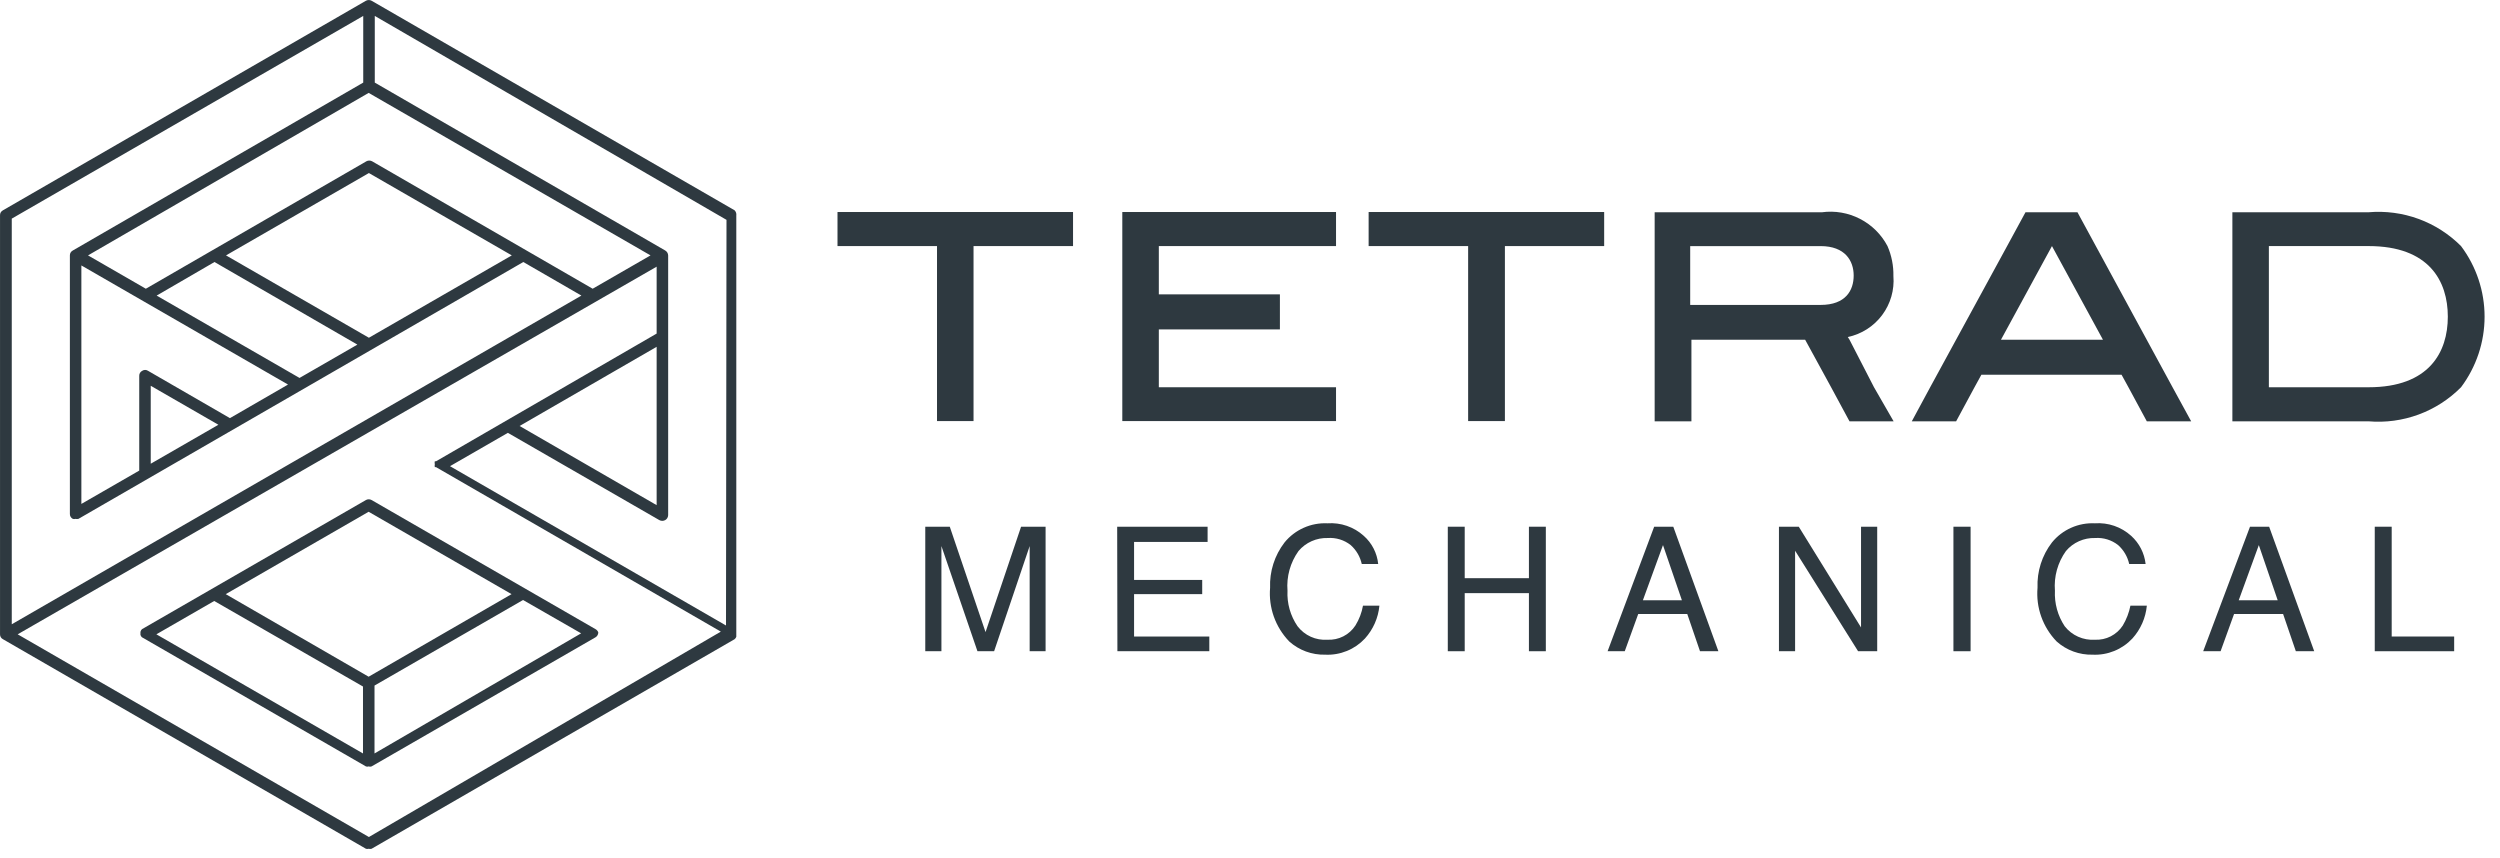 <svg width="102" height="35" viewBox="0 0 102 35" fill="none" xmlns="http://www.w3.org/2000/svg">
<g clip-path="url(#clip0)">
<path d="M37.751 21.49H38.751L40.21 25.79L41.66 21.49H42.66V26.57H42.01V23.06C42.01 22.82 42.01 22.56 42.01 22.28L40.56 26.57H39.88L38.41 22.28V22.44C38.41 22.57 38.41 22.75 38.41 23.01C38.41 23.27 38.41 23.45 38.41 23.57V26.57H37.751V21.49Z" fill="#2E3940"/>
<path d="M45.581 21.49H49.27V22.11H46.27V23.66H49.05V24.24H46.27V25.97H49.34V26.57H45.59L45.581 21.49Z" fill="#2E3940"/>
<path d="M55.64 21.861C55.975 22.156 56.185 22.567 56.23 23.011H55.56C55.494 22.713 55.337 22.444 55.11 22.241C54.844 22.03 54.509 21.927 54.171 21.951C53.945 21.944 53.72 21.988 53.514 22.08C53.308 22.172 53.126 22.308 52.98 22.481C52.644 22.951 52.484 23.524 52.53 24.101C52.504 24.616 52.648 25.125 52.94 25.551C53.082 25.736 53.268 25.884 53.481 25.98C53.694 26.076 53.927 26.117 54.16 26.101C54.384 26.112 54.608 26.065 54.808 25.963C55.008 25.861 55.178 25.709 55.3 25.521C55.454 25.273 55.559 24.998 55.61 24.711H56.28C56.233 25.209 56.026 25.679 55.69 26.051C55.484 26.272 55.233 26.445 54.953 26.559C54.673 26.673 54.372 26.725 54.07 26.711C53.529 26.725 53.003 26.532 52.6 26.171C52.322 25.882 52.108 25.538 51.973 25.16C51.839 24.782 51.786 24.38 51.82 23.981C51.794 23.314 52.003 22.659 52.41 22.131C52.62 21.873 52.889 21.668 53.193 21.533C53.497 21.397 53.828 21.335 54.16 21.351C54.428 21.332 54.697 21.367 54.952 21.455C55.206 21.543 55.441 21.68 55.64 21.861V21.861Z" fill="#2E3940"/>
<path d="M59.07 21.49H59.76V23.59H62.38V21.49H63.07V26.57H62.38V24.2H59.76V26.57H59.07V21.49Z" fill="#2E3940"/>
<path d="M67.49 21.49H68.27L70.11 26.57H69.36L68.84 25.05H66.84L66.29 26.57H65.59L67.49 21.49ZM68.621 24.49L67.85 22.24L67.03 24.49H68.621Z" fill="#2E3940"/>
<path d="M72.581 21.49H73.39L75.93 25.6V21.49H76.59V26.57H75.81L73.24 22.47V26.57H72.581V21.49Z" fill="#2E3940"/>
<path d="M79.7 21.49H80.4V26.57H79.7V21.49Z" fill="#2E3940"/>
<path d="M86.95 21.861C87.281 22.158 87.492 22.568 87.541 23.011H86.871C86.805 22.713 86.647 22.444 86.421 22.241C86.154 22.03 85.819 21.927 85.48 21.951C85.255 21.944 85.031 21.988 84.825 22.08C84.619 22.172 84.436 22.308 84.291 22.481C83.954 22.951 83.795 23.524 83.841 24.101C83.816 24.614 83.955 25.122 84.24 25.551C84.385 25.736 84.573 25.883 84.787 25.978C85.001 26.074 85.236 26.116 85.471 26.101C85.695 26.112 85.918 26.065 86.118 25.963C86.318 25.861 86.488 25.709 86.61 25.521C86.759 25.27 86.865 24.996 86.921 24.711H87.591C87.544 25.209 87.337 25.679 87.001 26.051C86.795 26.272 86.543 26.445 86.263 26.559C85.984 26.673 85.682 26.725 85.381 26.711C84.84 26.725 84.313 26.532 83.91 26.171C83.631 25.882 83.418 25.538 83.283 25.16C83.148 24.782 83.097 24.38 83.131 23.981C83.105 23.314 83.313 22.659 83.721 22.131C83.931 21.873 84.199 21.668 84.503 21.533C84.807 21.397 85.138 21.335 85.471 21.351C85.739 21.332 86.008 21.367 86.263 21.455C86.517 21.543 86.75 21.68 86.95 21.861V21.861Z" fill="#2E3940"/>
<path d="M91.8 21.49H92.581L94.42 26.57H93.67L93.15 25.05H91.15L90.6 26.57H89.89L91.8 21.49ZM92.93 24.49L92.16 22.24L91.34 24.49H92.93Z" fill="#2E3940"/>
<path d="M96.89 21.49H97.581V25.97H100.13V26.57H96.89V21.49Z" fill="#2E3940"/>
<path d="M29.971 8.58L15.16 0.03C15.125 0.011 15.086 0.001 15.046 0.001C15.006 0.001 14.966 0.011 14.931 0.03L0.121 8.58C0.083 8.6 0.051 8.63 0.029 8.667C0.008 8.705 -0.002 8.747 0.001 8.79V25.88C0 25.922 0.011 25.962 0.032 25.998C0.053 26.033 0.084 26.062 0.121 26.08L14.931 34.63C14.967 34.641 15.005 34.641 15.041 34.63C15.08 34.641 15.121 34.641 15.16 34.63L29.971 26.08C30.003 26.054 30.027 26.019 30.041 25.98V8.79C30.047 8.752 30.043 8.713 30.031 8.677C30.019 8.64 29.998 8.607 29.971 8.58V8.58ZM15.041 3.79L26.541 10.42L24.181 11.78L15.181 6.58C15.145 6.561 15.106 6.551 15.065 6.551C15.025 6.551 14.985 6.561 14.95 6.58L5.95 11.78L3.591 10.42L15.041 3.79ZM6.041 15.13C6.006 15.106 5.964 15.093 5.921 15.093C5.878 15.093 5.836 15.106 5.801 15.13C5.764 15.149 5.733 15.178 5.712 15.213C5.691 15.248 5.68 15.289 5.681 15.33V19.2L3.32 20.56V10.83L11.751 15.69L9.381 17.06L6.041 15.13ZM8.91 17.33L6.15 18.92V15.74L8.91 17.33ZM6.391 12.06L8.751 10.69L14.581 14.06L12.221 15.42L6.391 12.06ZM9.221 10.42L15.051 7.06L20.881 10.42L15.051 13.78L9.221 10.42ZM0.48 8.92L14.82 0.65V3.37L2.971 10.22C2.934 10.239 2.903 10.268 2.882 10.303C2.861 10.338 2.85 10.379 2.851 10.42V20.97C2.85 21.012 2.861 21.052 2.882 21.087C2.903 21.123 2.934 21.152 2.971 21.17C3.007 21.181 3.045 21.181 3.081 21.17C3.12 21.179 3.161 21.179 3.2 21.17L21.351 10.69L23.721 12.06L0.48 25.47V8.92ZM15.051 34.15L0.721 25.88L26.791 10.88V13.61L17.791 18.82H17.74C17.73 18.86 17.73 18.901 17.74 18.94C17.732 18.98 17.732 19.021 17.74 19.06C17.74 19.06 17.74 19.06 17.74 19.06H17.791L29.41 25.77L15.051 34.15ZM26.791 14.15V20.61L21.2 17.38L26.791 14.15ZM29.621 25.52L18.36 19.02L20.721 17.66L26.9 21.22C26.937 21.241 26.979 21.251 27.02 21.251C27.062 21.251 27.104 21.241 27.141 21.22C27.176 21.2 27.206 21.171 27.227 21.136C27.247 21.101 27.259 21.061 27.261 21.02V10.42C27.259 10.38 27.247 10.34 27.227 10.305C27.206 10.27 27.176 10.241 27.141 10.22L15.291 3.37V0.65L29.641 8.97L29.621 25.52Z" fill="#2E3940"/>
<path d="M24.3 25.671L15.16 20.401C15.124 20.381 15.086 20.371 15.045 20.371C15.005 20.371 14.965 20.381 14.93 20.401L5.791 25.671C5.761 25.701 5.74 25.739 5.73 25.78C5.73 25.78 5.73 25.78 5.73 25.84C5.73 25.901 5.73 25.84 5.73 25.901C5.74 25.939 5.761 25.974 5.791 26L14.93 31.27C14.966 31.284 15.005 31.284 15.04 31.27C15.079 31.285 15.121 31.285 15.16 31.27L24.3 26C24.334 25.98 24.362 25.95 24.381 25.915C24.401 25.88 24.41 25.84 24.41 25.8C24.389 25.746 24.351 25.7 24.3 25.671V25.671ZM14.81 30.741L6.38 25.88L8.74 24.52L14.81 28.01V30.741ZM15.04 27.61L9.21 24.241L15.04 20.88L20.871 24.241L15.04 27.61ZM15.28 30.741V27.971L21.34 24.48L23.71 25.84L15.28 30.741Z" fill="#2E3940"/>
<path d="M43.78 8.65V10.04H39.72V17.18H38.23V10.04H34.17V8.65H43.78Z" fill="#2E3940"/>
<path d="M47.28 10.04V12.01H52.22V13.44H47.28V15.8H54.51V17.18H45.79V8.65H54.51V10.04H47.28Z" fill="#2E3940"/>
<path d="M65.45 8.65V10.04H61.4V17.18H59.9V10.04H55.84V8.65H65.45Z" fill="#2E3940"/>
<path d="M76.46 15.801L75.46 13.861L75.39 13.751C75.95 13.633 76.448 13.315 76.79 12.857C77.133 12.399 77.297 11.831 77.251 11.261C77.259 10.841 77.177 10.425 77.01 10.041C76.759 9.564 76.367 9.175 75.887 8.929C75.408 8.682 74.865 8.588 74.331 8.661H67.51V17.191H69.01V13.861H73.65L74.71 15.801L75.46 17.191H77.26L76.46 15.801ZM68.96 12.441V10.041H74.28C75.28 10.041 75.63 10.641 75.63 11.241C75.63 11.841 75.31 12.441 74.28 12.441H68.96Z" fill="#2E3940"/>
<path d="M100.41 10.04C99.92 9.549 99.329 9.17 98.678 8.932C98.027 8.694 97.331 8.601 96.64 8.66H91.081V17.19H96.64C97.332 17.248 98.028 17.153 98.679 16.913C99.331 16.673 99.921 16.293 100.41 15.8C101.033 14.969 101.371 13.959 101.371 12.92C101.371 11.881 101.033 10.871 100.41 10.04V10.04ZM92.57 15.8V10.04H96.64C99.11 10.04 99.871 11.47 99.871 12.92C99.871 14.37 99.11 15.8 96.64 15.8H92.57Z" fill="#2E3940"/>
<path d="M88.64 15.8L85.51 10.04L84.76 8.66H82.64L81.89 10.04L78.751 15.8L78.001 17.19H79.81L80.56 15.8L80.84 15.29H86.56L86.84 15.8L87.59 17.19H89.4L88.64 15.8ZM81.64 13.86L83.72 10.04L85.8 13.86H81.64Z" fill="#2E3940"/>
</g>
<defs>
<clipPath id="clip0">
<rect width="101.36" height="34.66" fill="white"/>
</clipPath>
</defs>
</svg>
